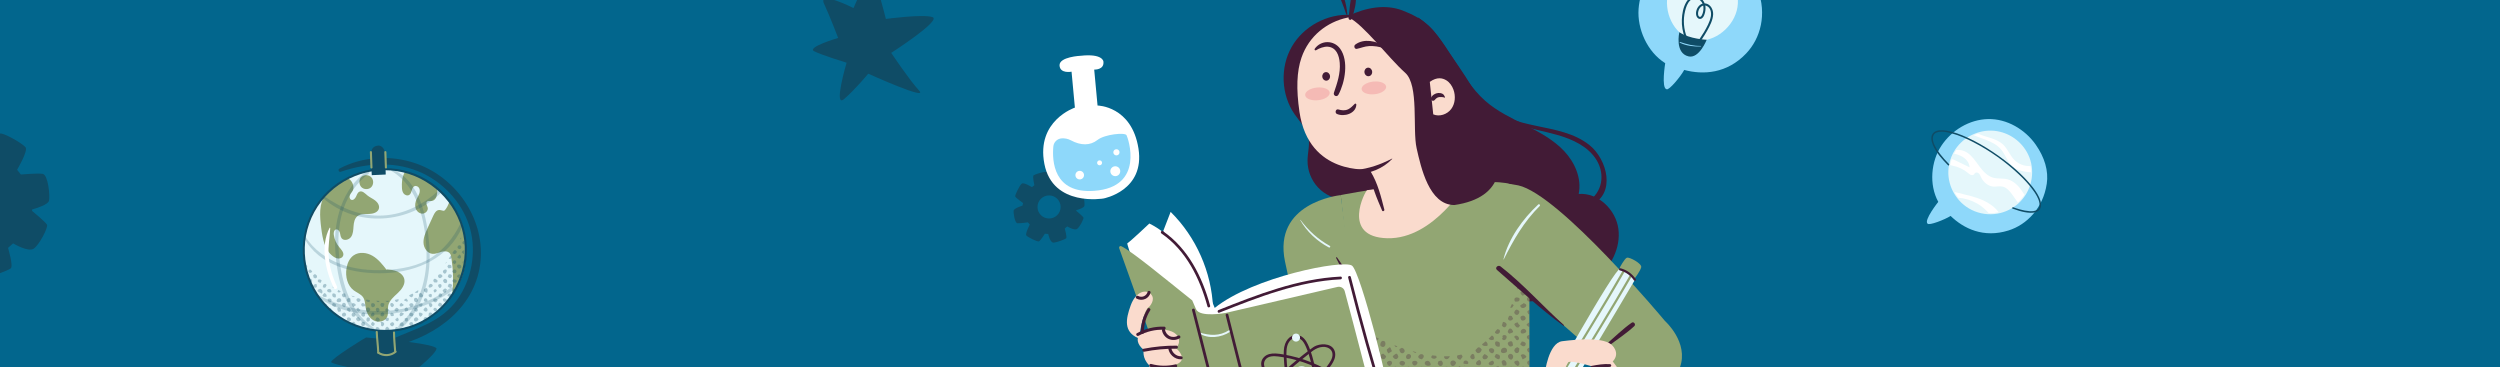 <?xml version="1.0" encoding="UTF-8"?>
<svg preserveAspectRatio="xMidYMid slice" xmlns="http://www.w3.org/2000/svg" width="1470px" height="216px" viewBox="0 0 1470 216" fill="none">
  <rect x="0" y="0" width="1470" height="216" fill="#333333" stroke="none"/>
  <g clip-path="url(#clip0_16440_3039)">
    <rect width="1470" height="216" transform="matrix(-1 0 0 1 1470 0)" fill="#02668D"></rect>
    <path d="M511.855 -17.857C511.373 -16.793 501.868 4.745 501.868 4.745C501.868 4.745 480.803 -5.935 484.519 2.137C488.236 10.21 492.827 22.309 492.827 22.309C492.827 22.309 474.121 27.791 478.731 30.133C483.34 32.475 497.794 36.875 497.794 36.875C497.794 36.875 489.861 63.771 496.311 58.254C502.761 52.736 510.533 43.333 510.533 43.333C510.533 43.333 546.176 59.46 540.477 53.304C534.777 47.165 524.04 31.091 524.04 31.091C524.04 31.091 553.894 11.913 548.302 10.05C542.71 8.187 520.895 11.132 520.895 11.132C520.895 11.132 512.927 -20.217 511.855 -17.875V-17.857Z" fill="#0F4C66"></path>
    <path d="M25.184 102.224C22.061 101.741 12.265 102.608 12.265 102.608L10.056 99.821C10.056 99.821 16.643 88.73 15.032 86.611C13.42 84.478 1.843 77.724 -0.096 78.563C-2.036 79.401 -7.824 87.549 -7.824 87.549L-11.888 87.009C-11.888 87.009 -13.471 75.79 -18.048 76.003C-22.625 76.216 -31.593 79.174 -33.39 80.34C-35.186 81.492 -32.491 92.469 -32.491 92.469L-35.457 94.83L-36.726 94.219C-36.726 94.219 -45.523 88.73 -48.033 90.621C-50.542 92.498 -56.517 104.713 -56.046 106.291C-55.576 107.855 -46.393 114.439 -46.393 114.439L-47.092 117.567C-47.092 117.567 -57.458 120.696 -57.928 123.682C-58.399 126.668 -56.517 138.869 -53.38 139.182C-50.243 139.494 -40.505 138.087 -40.505 138.087L-38.152 140.746C-38.152 140.746 -44.126 152.179 -42.387 154.212C-40.661 156.245 -28.727 162.36 -26.845 161.421C-24.963 160.483 -19.616 152.022 -19.616 152.022L-15.538 152.335C-15.538 152.335 -13.342 163.455 -8.78 162.986C-4.231 162.516 4.566 159.075 6.291 157.824C8.017 156.572 4.723 145.765 4.723 145.765L7.703 143.106C7.703 143.106 16.5 148.424 19.794 146.235C23.088 144.045 28.434 133.707 27.65 132.143C26.866 130.579 18.853 123.995 18.853 123.995L18.896 123.156C21.676 122.388 28.335 120.298 28.834 117.98C29.475 115.036 28.263 102.736 25.141 102.253L25.184 102.224ZM-14.483 133.351C-22.325 133.351 -28.67 127.009 -28.67 119.203C-28.67 111.396 -22.311 105.054 -14.483 105.054C-6.655 105.054 -0.296 111.396 -0.296 119.203C-0.296 127.009 -6.655 133.351 -14.483 133.351Z" fill="#0F4C66"></path>
    <path d="M1203.49 108.188C1204.67 100.403 1202.17 92.442 1197.02 85.07C1190.71 76.056 1180.03 69.779 1169.02 70.006C1158 70.233 1147.52 76.593 1141.47 85.783C1135.51 94.838 1134.09 108.436 1139.7 118.699C1139.7 118.699 1131.1 129.489 1133.39 131.492C1134.26 132.783 1143.66 129.086 1146.94 126.98L1146.87 126.887C1154.66 134.476 1166.39 140.103 1180.95 135.529C1191.83 132.122 1201.32 122.365 1203.47 108.188H1203.49Z" fill="#8ED8FA"></path>
    <path d="M1146.64 97.047C1145.61 102.602 1146.61 108.178 1149.21 112.907C1149.86 114.084 1150.6 115.209 1151.45 116.263C1154.22 119.763 1158.02 122.54 1162.59 124.079C1164.82 124.832 1167.1 125.235 1169.37 125.328C1171.37 125.411 1173.34 125.225 1175.25 124.832C1179.43 123.944 1183.32 121.941 1186.47 119.061C1187.94 117.729 1189.25 116.211 1190.35 114.507C1191.45 112.845 1192.35 111.017 1193.01 109.045C1193.88 106.495 1194.28 103.893 1194.28 101.343C1194.28 100.083 1194.19 98.844 1193.98 97.615C1192.63 89.118 1186.7 81.642 1177.94 78.7C1172.92 77.006 1167.74 77.068 1163.05 78.545C1162.18 78.813 1161.35 79.133 1160.52 79.505C1156.39 81.343 1152.78 84.317 1150.23 88.209H1150.22C1149.76 88.891 1149.35 89.603 1148.97 90.347C1148.44 91.379 1147.97 92.453 1147.58 93.578C1147.56 93.64 1147.55 93.681 1147.52 93.743C1147.14 94.848 1146.85 95.963 1146.65 97.058L1146.64 97.047Z" fill="#E5F7FB"></path>
    <path d="M1147.27 97.192C1145.66 106.113 1149.47 115.447 1156.99 120.589C1164.93 126.02 1175.63 126.02 1183.55 120.578C1191.56 115.075 1195.37 104.833 1192.88 95.457C1190.88 87.93 1185.11 81.746 1177.69 79.288C1168.91 76.366 1159.01 78.968 1152.84 85.865C1152.09 86.702 1151.41 87.579 1150.8 88.509C1150.64 88.746 1150.39 88.901 1150.09 88.829C1150.09 88.829 1150.09 88.829 1150.08 88.829C1150.32 88.725 1150.55 88.612 1150.79 88.509C1149.05 91.152 1147.87 94.105 1147.27 97.202C1147.11 98.008 1145.87 97.729 1146.03 96.924C1146.64 93.723 1147.87 90.636 1149.66 87.91C1149.81 87.672 1150.06 87.517 1150.36 87.59C1150.36 87.59 1150.36 87.59 1150.37 87.59C1150.14 87.693 1149.91 87.806 1149.67 87.91C1155.01 79.867 1164.78 75.53 1174.36 77.141C1182.84 78.566 1190.09 84.461 1193.24 92.442C1196.92 101.787 1194.34 112.824 1186.87 119.567C1183.39 122.705 1179.1 124.812 1174.48 125.627C1169.32 126.536 1163.9 125.71 1159.21 123.366C1150.69 119.112 1145.25 109.964 1145.63 100.455C1145.68 99.267 1145.81 98.08 1146.03 96.913C1146.17 96.108 1147.41 96.387 1147.27 97.192Z" fill="#E5F7FB"></path>
    <path d="M1160.52 79.505C1162.81 80.486 1165.2 81.25 1167.54 82.148C1170.94 83.449 1174.34 85.132 1176.67 87.92C1179.28 91.038 1180.39 95.334 1183.5 97.966C1185.55 99.732 1188.27 100.527 1190.95 100.961C1192.06 101.126 1193.17 101.25 1194.28 101.353C1194.28 100.093 1194.19 98.854 1193.98 97.626C1190.5 97.863 1186.91 96.541 1184.45 94.053C1181.8 91.358 1180.52 87.528 1177.77 84.946C1173.85 81.271 1167.92 80.878 1163.05 78.555C1162.18 78.824 1161.35 79.144 1160.52 79.515V79.505Z" fill="white"></path>
    <path d="M1146.64 97.047C1147.09 97.213 1147.6 97.326 1148.05 97.409C1151.39 98.018 1154.56 99.505 1157.15 101.683C1157.68 102.117 1158.19 102.592 1158.82 102.83C1159.45 103.067 1160.26 103.046 1160.72 102.54C1160.94 102.313 1161.07 102.014 1161.28 101.787C1161.87 101.198 1162.92 101.384 1163.53 101.952C1164.14 102.52 1164.44 103.325 1164.79 104.089C1166.15 106.991 1168.86 109.469 1172.06 109.716C1173.78 109.84 1175.52 109.355 1177.21 109.654C1180.03 110.15 1181.98 112.68 1183.62 115.013C1184.57 116.355 1185.53 117.708 1186.48 119.061C1187.95 117.729 1189.26 116.211 1190.36 114.507C1189.24 112.711 1188.07 110.945 1186.64 109.396C1184.94 107.558 1182.8 106.03 1180.37 105.421C1177.66 104.74 1174.75 105.246 1172.05 104.502C1168.59 103.552 1166 100.682 1163.87 97.801C1161.72 94.921 1159.74 91.782 1156.74 89.779C1154.87 88.529 1152.42 87.879 1150.24 88.199H1150.23C1149.77 88.88 1149.36 89.593 1148.98 90.336C1150.75 90.749 1152.47 91.307 1154.03 92.246C1156.22 93.558 1158.01 95.808 1158.1 98.369C1155.35 97.037 1152.61 95.716 1149.87 94.373C1149.14 94.022 1148.38 93.65 1147.6 93.568C1147.58 93.63 1147.57 93.671 1147.54 93.733C1147.16 94.838 1146.87 95.953 1146.67 97.047H1146.64Z" fill="white"></path>
    <path d="M1149.21 112.907C1149.86 114.084 1150.6 115.209 1151.45 116.263C1155.36 116.562 1159.21 117.739 1162.62 119.701C1165.17 121.177 1167.45 123.087 1169.37 125.328C1171.37 125.411 1173.34 125.225 1175.25 124.832C1173.02 121.797 1169.76 119.474 1166.31 117.894C1161.43 115.643 1156.1 114.641 1150.89 113.279C1150.34 113.134 1149.78 112.979 1149.22 112.917L1149.21 112.907Z" fill="white"></path>
    <path d="M1183.8 121.879C1187.31 123.191 1200.52 127.507 1199.19 119.412C1198.73 116.634 1197.05 114.063 1195.43 111.823C1192.95 108.364 1189.99 105.256 1186.89 102.344C1179.01 94.941 1169.98 88.57 1160.37 83.615C1156.37 81.549 1152.2 79.681 1147.85 78.483C1145.17 77.74 1141.96 76.965 1139.2 77.781C1138.31 78.039 1137.5 78.524 1137.02 79.34C1136.4 80.414 1136.42 81.704 1136.69 82.881C1137.07 84.575 1137.89 86.165 1138.79 87.641C1140.06 89.706 1141.57 91.627 1143.17 93.444C1144.1 94.507 1145.07 95.54 1146.06 96.541C1146.46 96.944 1145.85 97.605 1145.45 97.192C1142.02 93.713 1138.51 89.841 1136.55 85.308C1135.55 82.995 1134.88 79.722 1137.1 77.863C1139.09 76.201 1142.19 76.459 1144.56 76.831C1148.8 77.502 1152.9 79.102 1156.79 80.878C1161.99 83.243 1166.96 86.124 1171.72 89.283C1176.49 92.453 1181.07 95.932 1185.36 99.732C1188.85 102.83 1192.18 106.154 1195.06 109.84C1197.03 112.349 1198.99 115.168 1199.85 118.286C1200.42 120.372 1200.33 122.767 1198.37 124.099C1197.08 124.977 1195.4 125.152 1193.88 125.121C1191.63 125.07 1189.4 124.585 1187.24 123.955C1185.94 123.573 1184.66 123.129 1183.39 122.664C1182.86 122.468 1183.28 121.673 1183.81 121.879H1183.8Z" fill="#0F4C66"></path>
    <path d="M1033.57 -6.112C1030.59 -14.041 1024.06 -20.226 1015.33 -24.46C1004.67 -29.633 991.316 -29.942 981.079 -23.974C970.842 -17.996 964.331 -6.525 963.482 5.277C962.644 16.913 968.461 30.439 979.143 37.15C979.143 37.15 976.732 51.802 979.94 52.483C981.431 53.247 988.325 44.853 990.302 41.146L990.198 41.095C1001.5 44.151 1015.5 43.304 1026.79 31.389C1035.23 22.489 1039.01 8.343 1033.58 -6.112H1033.57Z" fill="#8ED8FA"></path>
    <path d="M1021.18 6.351C1018.19 17.44 1006.17 26.216 995.053 23.232C983.936 20.248 977.942 6.64 980.934 -4.439C983.925 -15.528 995.353 -22.095 1006.46 -19.122C1017.58 -16.138 1024.16 -4.739 1021.18 6.34V6.351Z" fill="#E5F7FB"></path>
    <path d="M987.444 18.947C987.444 18.947 984.618 31.234 992.858 33.155C999.152 34.621 1003.53 23.377 1003.53 23.377C1003.53 23.377 993.624 23.026 987.444 18.947Z" fill="#0F4C66"></path>
    <path d="M991.948 22.117C989.992 17.161 989.567 11.668 990.83 6.485C991.368 4.255 992.155 1.818 993.884 0.207C995.685 -1.476 998.241 -1.249 999.96 0.445C1001.83 2.293 1001.94 5.132 1001.25 7.528C1001.05 8.261 1000.22 10.697 999.049 9.706C998.221 9.004 998.417 7.404 998.666 6.495C999.194 4.523 1001.01 2.592 1003.22 3.367C1005.84 4.285 1006.43 7.404 1005.95 9.809C1005.32 12.979 1003.62 16.015 1002 18.782C1000.31 21.632 998.397 24.337 996.44 27.021C995.985 27.651 997.03 28.26 997.486 27.631C999.722 24.554 1001.92 21.446 1003.77 18.121C1005.38 15.22 1007.18 11.854 1007.33 8.467C1007.44 5.721 1005.91 2.572 1002.96 2.045C1000.48 1.601 998.469 3.459 997.662 5.648C997.237 6.815 997.082 8.219 997.496 9.396C997.9 10.522 998.914 11.431 1000.18 11.028C1001.37 10.646 1001.95 9.314 1002.3 8.23C1002.76 6.805 1002.97 5.266 1002.79 3.769C1002.44 1.023 1000.54 -1.569 997.703 -2.106C995.001 -2.622 992.766 -0.877 991.472 1.343C989.722 4.337 989.06 8.064 988.925 11.482C988.78 15.21 989.422 18.957 990.789 22.427C991.068 23.139 992.248 22.829 991.958 22.107L991.948 22.117Z" fill="#0F4C66"></path>
    <path d="M987.735 25.122C991.627 27.001 995.799 27.455 1000.07 27.331C1000.29 27.331 1000.28 27.001 1000.07 27.001C995.84 27.083 991.896 26.041 987.921 24.698C987.673 24.616 987.507 25.008 987.745 25.122H987.735Z" fill="#8ED8FA"></path>
    <path d="M635.856 113.558C634.365 113.321 629.666 113.744 629.666 113.744L628.61 112.412C628.61 112.412 631.767 107.095 630.991 106.073C630.215 105.05 624.666 101.819 623.745 102.211C622.824 102.603 620.039 106.517 620.039 106.517L618.093 106.258C618.093 106.258 617.338 100.879 615.143 100.982C612.949 101.086 608.653 102.5 607.794 103.058C606.935 103.615 608.229 108.871 608.229 108.871L606.811 110.006L606.2 109.717C606.2 109.717 601.987 107.084 600.776 107.993C599.575 108.891 596.708 114.746 596.936 115.499C597.163 116.253 601.563 119.402 601.563 119.402L601.231 120.899C601.231 120.899 596.263 122.397 596.035 123.832C595.807 125.257 596.708 131.111 598.219 131.266C599.72 131.421 604.388 130.739 604.388 130.739L605.517 132.02C605.517 132.02 602.66 137.502 603.488 138.473C604.316 139.454 610.04 142.376 610.941 141.921C611.841 141.467 614.398 137.42 614.398 137.42L616.354 137.575C616.354 137.575 617.41 142.902 619.594 142.675C621.778 142.448 625.991 140.796 626.819 140.197C627.648 139.598 626.064 134.415 626.064 134.415L627.492 133.135C627.492 133.135 631.705 135.685 633.289 134.632C634.873 133.579 637.429 128.623 637.057 127.879C636.684 127.126 632.844 123.976 632.844 123.976L632.865 123.574C634.2 123.202 637.388 122.2 637.626 121.085C637.926 119.671 637.357 113.775 635.856 113.548V113.558ZM616.851 128.478C613.094 128.478 610.051 125.443 610.051 121.694C610.051 117.946 613.094 114.911 616.851 114.911C620.609 114.911 623.652 117.946 623.652 121.694C623.652 125.443 620.609 128.478 616.851 128.478Z" fill="#0F4C66"></path>
    <path d="M630.069 42.15L632.036 63.275C632.036 63.275 609.139 70.895 614.097 96.388C619.056 121.88 648.898 116.707 648.898 116.707C648.898 116.707 673.358 112.195 669.414 87.312C665.45 62.273 645.358 62.046 645.358 62.046L643.391 40.921C643.391 40.921 649.447 41.22 648.805 36.12C648.805 36.12 648.422 31.381 635.504 32.785C635.504 32.785 622.71 33.363 623.01 38.505C623.3 43.502 630.069 42.15 630.069 42.15Z" fill="white"></path>
    <path d="M624.356 81.354C621.716 81.478 619.584 83.543 619.356 86.176C618.6 94.57 619.397 113.961 643.36 112.216C673.431 110.037 663.297 81.148 662.396 79.475C661.496 77.802 649.623 78.897 645.306 82.304C640.99 85.701 635.514 85.649 629.666 82.5C627.844 81.519 625.97 81.272 624.366 81.354H624.356Z" fill="#8ED8FA"></path>
    <path d="M658.69 100.404C658.835 102.004 657.665 103.419 656.06 103.564C654.456 103.708 653.038 102.541 652.893 100.941C652.748 99.341 653.918 97.926 655.522 97.781C657.127 97.637 658.545 98.804 658.69 100.404Z" fill="white"></path>
    <path d="M648.008 95.603C648.08 96.398 647.49 97.11 646.693 97.183C645.896 97.255 645.182 96.666 645.11 95.871C645.037 95.076 645.627 94.364 646.424 94.292C647.221 94.219 647.935 94.808 648.008 95.603Z" fill="white"></path>
    <path d="M658.276 89.387C658.369 90.389 657.634 91.277 656.63 91.37C655.626 91.463 654.736 90.729 654.643 89.728C654.55 88.726 655.285 87.838 656.289 87.746C657.293 87.653 658.183 88.386 658.276 89.387Z" fill="white"></path>
    <path d="M637.397 102.748C637.521 104.142 636.507 105.37 635.109 105.494C633.712 105.618 632.48 104.606 632.356 103.212C632.232 101.819 633.246 100.59 634.644 100.466C636.041 100.332 637.273 101.354 637.397 102.748Z" fill="white"></path>
    <path d="M215.255 198.436C214.508 198.672 194.735 210.953 194.697 212.839C194.659 214.735 235.245 221.942 237.117 221.97C239.718 222.008 256.833 208.123 256.682 204.822C254.639 202.266 232.862 200.021 215.255 198.427V198.436Z" fill="#0F4C66"></path>
    <path d="M200.324 101.01C216.068 95.596 233.562 94.634 248.862 102.038C261.93 108.367 272.635 120.46 276.445 134.551C280.19 148.389 277.287 164.348 268.966 176.053C259.349 189.579 244.351 193.088 230.101 199.578C227.765 200.643 229.467 204.143 231.794 203.586C256.975 197.587 280.37 180.185 282.62 152.841C284.672 127.883 267.698 103.972 244.238 95.992C229.647 91.031 213.165 91.927 199.548 99.171C198.546 99.699 199.236 101.397 200.333 101.02L200.324 101.01Z" fill="#0F4C66"></path>
    <path d="M269.61 166.873C280.574 142.976 270.04 114.737 246.082 103.801C222.125 92.865 193.815 103.373 182.852 127.27C171.888 151.168 182.422 179.406 206.379 190.342C230.337 201.278 258.647 190.771 269.61 166.873Z" fill="#E5F7FB"></path>
    <path d="M221.533 194.428L222.119 207.359C222.119 207.359 230.791 208.425 232.36 206.529L231.812 194.447L221.533 194.418V194.428Z" fill="#0F4C66"></path>
    <path d="M218.602 102.991C218.602 102.991 217.959 92.974 218.242 89.682C218.526 86.437 220.786 85.805 222.261 85.598C223.736 85.4 225.741 86.701 226.204 89.229C226.545 91.088 226.809 102.623 226.809 102.623L218.602 102.991Z" fill="#0F4C66"></path>
    <path d="M204.362 104.821C206.821 105.557 208.608 109.603 207.502 111.914C207.038 112.886 206.225 113.659 205.8 114.649C205.374 115.64 205.516 117.036 206.509 117.46C207.653 117.951 208.826 116.772 209.336 115.64C209.847 114.508 210.272 113.131 211.435 112.678C213.09 112.037 214.613 113.725 215.974 114.866C217.393 116.055 219.152 116.753 220.608 117.885C222.074 119.007 223.265 120.828 222.802 122.62C222.215 124.912 219.388 125.751 217.024 125.808C214.651 125.864 212.031 125.619 210.178 127.1C208.476 128.468 208.041 130.854 207.88 133.024C207.719 135.202 207.672 137.523 206.414 139.315C205.157 141.098 202.15 141.814 200.845 140.06C200.183 139.164 200.173 137.966 199.88 136.9C199.587 135.825 198.679 134.703 197.582 134.929C196.372 135.184 196.107 136.787 196.268 138.004C196.618 140.701 197.753 143.286 199.511 145.37C200.797 146.889 202.528 148.738 201.696 150.539C201.242 151.53 200.079 152.058 198.991 152.02C197.904 151.982 196.883 151.473 195.994 150.841C190.878 147.229 189.668 140.296 188.883 134.089C188.013 127.223 187.351 119.564 191.559 114.065C195.559 110.113 199.823 107.038 204.343 104.821H204.362Z" fill="#92A673"></path>
    <path d="M218.423 104.359C216.995 102.737 214.423 102.567 212.692 103.868C210.915 105.095 210.934 108.198 212.324 109.849C213.723 111.499 216.532 111.65 218.13 110.198C219.728 108.745 219.851 105.981 218.423 104.359Z" fill="#92A673"></path>
    <path d="M257.258 110.933C257.229 112.169 257.002 114.725 256.549 115.876C256.085 117.026 255.092 118.045 253.863 118.186C252.87 118.3 251.66 117.903 251.007 118.658C250.194 119.582 251.234 120.922 251.49 122.12C251.868 123.902 250.099 125.676 248.274 125.628C246.449 125.581 244.87 124.082 244.36 122.327C243.849 120.573 244.237 118.667 245.003 117.017C245.475 115.998 246.09 115.045 246.478 113.998C246.865 112.942 247.007 111.735 246.516 110.725C246.024 109.716 244.766 109.037 243.726 109.471C241.825 110.273 242.383 113.517 240.634 114.612C239.556 115.281 238.043 114.734 237.286 113.716C236.53 112.697 236.36 111.367 236.331 110.094C236.284 108.028 236.076 104.604 238.138 100.982C238.138 100.982 244.87 102.642 250.941 106.358C256.681 109.867 257.267 110.924 257.267 110.924L257.258 110.933Z" fill="#92A673"></path>
    <path d="M265.759 173.422C266.837 166.527 266.459 158.462 265.419 151.558C265.286 150.662 265.116 149.728 264.549 149.011C263.433 147.587 261.268 147.587 259.528 148.077C257.788 148.568 256.076 149.426 254.27 149.256C251.254 148.983 249.173 145.833 249.022 142.814C248.871 139.796 250.157 136.919 251.414 134.174C252.53 131.741 253.637 129.317 254.752 126.883C255.443 125.374 256.407 123.657 258.062 123.487C259.036 123.384 259.982 123.884 260.956 123.95C261.939 124.016 264.483 119.092 264.189 118.158C264.189 118.158 270.884 125.449 272.653 136.136C274.421 146.823 274.383 148.851 273.513 155.208C271.962 166.546 265.75 173.422 265.75 173.422H265.759Z" fill="#92A673"></path>
    <path d="M227.405 158.774C225.003 155.651 222.516 152.454 219.122 150.454C215.727 148.455 211.16 147.898 207.926 150.152C205.401 151.907 204.143 155.01 203.708 158.047C203.037 162.669 204.238 167.885 207.973 170.705C209.817 172.101 212.209 172.894 213.505 174.799C214.649 176.487 214.658 178.657 214.98 180.666C215.472 183.741 216.937 186.863 219.661 188.382C222.384 189.9 226.45 189.098 227.67 186.231C228.511 184.25 227.85 181.958 228.247 179.845C228.833 176.723 231.537 174.525 233.854 172.347C236.18 170.177 238.431 167.215 237.731 164.122C237.258 162.056 235.518 160.471 233.57 159.632C231.623 158.792 229.476 158.575 227.358 158.377" fill="#92A673"></path>
    <g opacity="0.2">
      <path d="M178.548 139.418C187.484 156.623 208.675 161.358 226.528 160.613C245.478 159.811 263.936 151.633 271.822 133.325C272.276 132.269 270.773 131.325 270.234 132.401C266.518 139.918 260.882 146.757 253.799 151.379C245.884 156.538 235.804 158.311 226.528 158.764C208.306 159.651 189.819 154.906 179.37 138.947C179.039 138.437 178.264 138.881 178.548 139.428V139.418Z" fill="#0F4C66"></path>
    </g>
    <g opacity="0.2">
      <path d="M186.678 174.592C210.025 191.06 243.84 186.589 266.128 170.79C267.158 170.064 266.156 168.347 265.135 169.093C253.986 177.157 240.785 182.053 226.998 182.817C212.578 183.628 200.039 179.883 187.245 173.629C186.592 173.309 186.091 174.177 186.678 174.592Z" fill="#0F4C66"></path>
    </g>
    <g opacity="0.2">
      <path d="M189.94 116.498C210.28 134.212 240.492 131.693 259.367 113.291C260.265 112.414 258.903 111.065 257.986 111.914C248.899 120.318 237.722 126.043 225.192 126.723C212.436 127.411 201.023 122.563 190.725 115.479C190.12 115.064 189.382 116.017 189.94 116.498Z" fill="#0F4C66"></path>
    </g>
    <g opacity="0.2">
      <path d="M219.869 192.853C204.796 183.156 200.153 163.499 199.122 146.748C198.092 129.854 202.612 112.669 216.767 102.18C217.694 101.491 216.815 99.926 215.85 100.614C201.137 110.933 196.087 129.581 197.127 146.757C198.167 163.952 202.555 185.241 219.321 193.815C219.954 194.135 220.474 193.249 219.879 192.862L219.869 192.853Z" fill="#0F4C66"></path>
    </g>
    <g opacity="0.2">
      <path d="M230.17 100.539C245.782 109.462 250.084 130.458 250.756 147.078C251.399 163.207 246.879 180.317 234.519 191.428C233.441 192.4 235.04 193.984 236.108 193.013C249.63 180.817 253.725 161.83 252.429 144.295C251.313 129.175 247.02 105.641 230.538 99.652C230.018 99.463 229.697 100.265 230.17 100.529V100.539Z" fill="#0F4C66"></path>
    </g>
    <path d="M273.268 144.927C274.082 164.49 262.422 183.024 244.2 190.504C225.988 197.984 204.523 193.135 191.303 178.591C178.036 164.009 175.379 141.975 184.816 124.666C194.244 107.387 214.045 97.577 233.553 100.652C252.739 103.68 268.493 118.668 272.37 137.664C272.862 140.06 273.145 142.484 273.268 144.918C273.306 145.7 274.536 145.71 274.498 144.918C274.006 134.919 270.479 125.27 264.295 117.375C258.318 109.754 250.044 104.019 240.796 101.095C221.43 94.974 199.814 101.972 187.606 118.111C175.426 134.212 174.764 156.981 185.989 173.762C197.223 190.551 218.291 198.71 237.94 193.833C257.325 189.032 272.049 172.167 274.252 152.388C274.526 149.907 274.602 147.408 274.498 144.918C274.469 144.135 273.24 144.125 273.268 144.918V144.927Z" fill="#0F4C66"></path>
    <path d="M193.78 134.014C188.238 144.606 191.331 159.368 196.418 169.489C196.995 170.639 198.697 169.63 198.148 168.479C195.397 162.716 193.666 156.623 193.222 150.237C192.834 144.767 193.921 139.551 194.186 134.118C194.196 133.901 193.874 133.816 193.77 134.004L193.78 134.014Z" fill="white"></path>
    <path d="M222.102 207.888C225.478 210.18 229.96 209.868 233.043 207.237C233.648 206.727 232.769 205.86 232.173 206.369C229.487 208.652 225.62 208.793 222.726 206.822C222.074 206.378 221.459 207.435 222.102 207.878V207.888Z" fill="#92A673"></path>
    <path d="M223.027 207.359C222.895 203.285 222.28 199.248 222.147 195.173C222.119 194.39 220.899 194.38 220.918 195.173C221.051 199.248 221.665 203.285 221.798 207.359C221.826 208.142 223.046 208.152 223.027 207.359Z" fill="#92A673"></path>
    <path d="M232.965 206.539C232.738 202.851 232.303 199.182 232.294 195.484C232.294 194.692 231.064 194.692 231.064 195.484C231.064 199.182 231.509 202.851 231.736 206.539C231.783 207.322 233.012 207.331 232.965 206.539Z" fill="#92A673"></path>
    <g opacity="0.3">
      <path d="M200.533 177.252C199.786 177.799 198.415 177.978 197.989 177.157C197.621 174.828 201.346 174.601 200.533 177.252ZM196.855 183.618C196.278 183.6 195.881 183.788 195.635 184.071C196.306 184.609 197.006 185.128 197.734 185.637C197.8 185.505 197.867 185.363 197.933 185.241C197.699 184.549 197.34 184.008 196.855 183.618ZM245.468 172.224C245.979 171.687 246.064 171.092 245.903 170.621C245.232 171.064 244.542 171.488 243.842 171.894C244.182 172.168 244.74 172.29 245.468 172.224ZM189.11 172.649C190.16 171.743 189.441 170.008 188.146 169.772C187.54 170.083 186.793 170.215 186.642 171.092C187.323 171.951 188.373 171.97 189.101 172.639L189.11 172.649ZM207.937 189.155C207.181 189.4 206.774 189.881 206.689 190.381C207.446 190.674 208.211 190.957 209.006 191.221C209.148 190.278 208.949 189.551 207.947 189.155H207.937ZM215.313 181.307C214.802 183.543 216.656 184.279 217.734 182.156C217.564 180.826 216.221 180.27 215.313 181.307ZM189.451 176.186C188.949 175.393 188.25 174.799 187.559 175.422C187.985 176.035 188.429 176.639 188.902 177.242C189.148 176.978 189.347 176.62 189.451 176.186ZM246.026 188.08C245.989 187.193 245.317 186.363 244.409 186.627C242.339 187.344 243.719 190.674 246.026 188.08ZM254.423 185.524C254.83 184.448 253.251 183.251 252.419 183.93C251.889 184.175 252.201 184.807 252.022 185.269C251.728 186.599 253.913 186.231 254.423 185.524ZM260.513 165.056C260.683 165.546 260.844 165.98 261.194 166.301C261.563 166.376 261.903 166.442 262.281 166.518C264.248 165.197 261.43 162.33 260.513 165.056ZM243.606 175.45C242.717 177.318 245.138 178.78 245.809 176.714C245.743 175.497 244.731 174.611 243.606 175.45ZM269.553 157.849C270.215 158.01 270.735 157.831 271.189 157.387C271.596 155.869 270.319 155.35 269.024 155.633C268.92 156.038 268.825 156.406 268.712 156.84C269.024 157.217 269.298 157.548 269.544 157.849H269.553ZM267.236 149.417C268.002 149.228 268.428 148.757 268.645 148.021C268.447 147.738 268.229 147.436 268.031 147.163H267C266.669 147.719 266.319 148.285 265.96 148.87C266.423 149.068 266.849 149.257 267.236 149.426V149.417ZM212.06 187.74C211.635 187.288 211.2 186.816 210.765 186.354C207.493 187.146 211.105 190.787 212.06 187.74ZM247.35 172.271C245.847 172.573 246.206 173.799 246.868 174.78H248.286C248.447 174.384 248.873 174.186 248.854 173.724C248.23 173.271 248.163 172.375 247.35 172.262V172.271ZM212.486 184.505C211.824 186.052 214.679 187.222 214.698 184.967C214.727 183.401 213.204 183.222 212.486 184.505ZM212.902 189.316C211.625 190.91 212.921 192.541 214.557 191.221V189.617C214.055 189.315 213.573 189.004 212.902 189.306V189.316ZM250.821 188.91C252.854 186.995 249.676 184.948 248.996 187.759C249.535 188.184 249.799 189.07 250.821 188.91ZM221.951 189.155C223.994 188.938 223.483 187.052 221.894 186.618C221.223 186.467 221.176 187.514 220.722 187.844C220.75 188.636 221.488 188.74 221.951 189.155ZM218.311 178.497C218.093 179.412 218.121 180.506 219.218 180.694C221.649 180.166 220.277 177.346 218.311 178.497ZM248.57 168.725C248.39 168.866 248.211 168.998 248.022 169.14C248.211 169.055 248.39 168.913 248.57 168.725ZM227.596 192.079C226.827 192.463 226.478 193.085 226.547 193.947C226.594 193.984 226.651 194.013 226.698 194.051C226.783 194.051 226.859 194.051 226.935 194.051C227.511 194.06 228.069 194.051 228.637 194.051C228.797 193.9 228.939 193.702 229.043 193.447C228.596 192.717 228.113 192.255 227.596 192.06V192.079ZM258.196 163.462C259.17 163.829 259.596 163.094 260.192 162.471C259.605 160.038 256.135 161.66 258.196 163.462ZM199.228 186.627C199.625 186.882 200.032 187.127 200.448 187.372C200.363 187.174 200.24 186.948 200.06 186.637C199.72 186.618 199.446 186.608 199.228 186.627ZM204.826 188.938C205.8 189.193 206.604 188.391 206.358 187.41C204.93 185.524 202.689 187.288 204.826 188.938ZM202.5 180.666C203.909 180.128 203.616 177.94 202.046 178.053C200.42 178.525 201.101 180.411 202.5 180.666ZM257.544 179.487C257.998 180.1 259.142 180.826 259.88 180.091C259.946 179.798 260.012 179.496 260.088 179.129C259.104 177.45 257.969 177.638 257.544 179.487ZM251.095 172.158C251.426 171.281 251.691 170.413 251.076 169.536C250.376 169.206 249.932 169.696 249.402 170.074C248.844 171.47 249.932 171.913 251.095 172.149V172.158ZM202.613 183.788C201.119 183.864 200.533 185.222 201.592 186.033C203.247 186.646 204.391 184.637 202.613 183.788ZM185.838 172.752C186.075 173.149 186.311 173.535 186.557 173.931C186.595 173.847 186.633 173.771 186.661 173.667C186.538 173.233 186.207 172.922 185.829 172.752H185.838ZM183.597 165.122C183.408 164.556 183.2 164.065 182.576 163.792C182.283 163.895 182.046 164.009 181.848 164.131C182.094 164.829 182.359 165.556 182.652 166.301C182.746 166.32 182.831 166.338 182.935 166.348C183.38 166.093 183.37 165.527 183.597 165.122ZM265.78 167.499C265.222 166.989 264.645 166.631 263.842 166.97C263.615 167.225 263.804 167.706 263.359 167.942C262.953 168.602 264.305 169.168 264.967 169.357C265.194 168.734 266.026 168.376 265.79 167.499H265.78ZM206.727 185.165C207.011 187.033 209.535 186.25 208.968 184.675C208.07 183.194 207.029 183.581 206.727 185.165ZM243.152 179.629C243.218 178.101 241.147 177.685 240.618 179.242C240.844 179.713 240.986 180.27 241.459 180.685C242.178 180.562 242.811 180.327 243.152 179.638V179.629ZM224.372 178.185C223.199 178.421 223.691 180.619 224.76 180.477C225.828 180.619 225.696 179.798 225.989 179.053C226.216 178.138 224.996 178.138 224.372 178.185ZM246.584 189.749C246.187 190.278 246.216 190.749 246.461 191.089C247.208 190.815 247.937 190.513 248.646 190.202C248.39 189.023 247.36 188.966 246.594 189.74L246.584 189.749ZM265.061 150.275C264.674 150.879 264.267 151.492 263.842 152.105C264.106 152.209 264.418 152.275 264.825 152.247C265.979 151.907 265.591 151.002 265.052 150.266L265.061 150.275ZM254.754 165.207C254.981 165.518 255.199 165.82 255.407 166.103H256.986C257.109 165.791 257.213 165.508 257.374 165.103C256.438 163.877 255 163.113 254.764 165.216L254.754 165.207ZM223.086 182.958C223.776 180.676 220.419 180.091 221.062 182.675C221.327 182.986 221.573 183.288 221.866 183.628C222.433 183.317 222.802 183.109 223.076 182.949L223.086 182.958ZM236.4 189.438C235.19 189.674 234.235 191.174 235.71 191.721C237.639 192.24 238.074 190.306 236.4 189.438ZM254.773 176.969C255.88 178.317 256.646 177.808 257.374 176.478C256.655 175.082 254.367 175.073 254.773 176.969ZM184.146 161.811C184.202 162.188 184.269 162.556 184.297 162.933C184.335 163.452 184.978 163.264 185.11 163.66C185.12 163.697 185.243 163.707 185.318 163.726C185.678 163.518 186.037 163.32 186.415 163.113C186.415 162.764 186.406 162.424 186.377 162.094C186.056 161.82 185.744 161.547 185.451 161.283C185.035 161.122 184.779 161.302 184.146 161.811ZM247.294 186.288C247.949 185.885 248.384 185.319 248.598 184.59C247.937 184.118 247.303 183.543 246.32 183.939C246.253 184.92 246.263 185.816 247.294 186.288ZM192.212 179.166C191.783 178.707 191.282 178.365 190.708 178.138C190.377 178.402 190.207 178.534 190.084 178.714C190.548 179.251 191.02 179.779 191.521 180.308C191.919 180.091 192.193 179.685 192.212 179.166ZM241.648 189.372C239.417 189.947 241.317 192.579 242.925 191.23C242.953 190.004 242.736 189.259 241.648 189.372ZM261.298 160.953C261.638 160.839 261.932 160.736 262.187 160.651C264.447 156.699 258.263 158.849 261.298 160.953ZM263.823 161.33C263.681 161.792 263.549 162.066 263.293 162.584C265.128 165.518 267.407 160.679 263.823 161.33ZM198.226 181.609C198.415 182.166 198.604 182.694 198.793 183.26H200.155C201.271 182.109 199.294 179.553 198.226 181.609ZM251.123 181.326C250.111 180.11 249.468 181.232 248.958 182.251C250.13 184.165 252.126 182.968 251.123 181.326ZM268.371 159.236C267.766 157.812 266.395 158.462 265.856 159.576C266.414 161.141 268.636 161.104 268.371 159.236ZM193.8 175.544C191.815 175.563 192.704 177.629 194.084 177.827C195.389 177.431 195.294 175.629 193.8 175.544ZM231.852 190.664C231.748 190.146 231.492 189.731 230.953 189.429C230.112 189.608 229.365 189.825 229.336 190.825C230.197 192.296 231.143 192.126 231.852 190.664ZM206.103 175.648C205.8 175.459 205.479 175.261 205.186 175.073C204.807 175.318 204.495 175.525 204.164 175.742C204.06 176.054 203.956 176.374 203.843 176.714C204.06 177.016 204.259 177.299 204.495 177.629C206.027 178.034 206.065 176.837 206.112 175.658L206.103 175.648ZM241.762 183.798C240.665 184.222 240.599 184.345 240.722 185.561C241.261 185.958 241.922 185.958 242.594 186.127C242.811 185.731 243.01 185.363 243.218 184.986C243.019 184.288 242.301 184.137 241.762 183.798ZM217.469 188.429V186.986C214.708 185.118 214.887 191.098 217.469 188.429ZM192.618 170.262C191.436 171.404 193.923 172.545 194.812 171.639C195.143 170.206 193.772 169.376 192.618 170.262ZM197.157 172.847C196.571 172.545 195.474 172.168 195.38 173.167C195.247 174.516 196.212 175.186 197.469 174.752C197.394 174.073 197.715 173.29 197.157 172.847ZM262.764 170.093C262.348 169.885 261.998 169.725 261.686 169.564C260.98 169.929 260.494 170.366 260.229 170.875C260.466 171.592 261.109 171.866 261.657 172.243C262.546 171.724 262.404 170.8 262.764 170.093ZM202.112 172.517C201.592 172.639 200.826 172.979 201.044 173.639C201.327 174.771 202.311 175.28 203.332 174.309C203.115 173.469 203.257 172.243 202.103 172.517H202.112ZM269.251 144.635C268.664 145.767 269.364 146.455 270.518 146.531C272.229 145.512 270.754 143.267 269.251 144.635ZM191.966 174.497C192.344 173.422 191.72 172.856 190.935 172.281C190.235 172.649 189.886 173.224 189.602 173.903C190.15 174.771 191.096 174.592 191.975 174.497H191.966ZM220.864 193.456C220.92 193.56 220.968 193.635 221.015 193.72C221.753 193.796 222.509 193.852 223.266 193.909C223.313 192.362 220.977 191.447 220.854 193.456H220.864ZM267.709 166.32C268.05 165.952 268.371 165.622 268.674 165.301C268.267 164.301 267.463 164.207 266.593 164.197C265.175 165.273 266.47 166.15 267.709 166.329V166.32ZM225.034 183.59C224.703 183.76 224.325 183.949 223.994 184.118C223.88 184.59 223.776 184.996 223.663 185.448C225.1 187.269 227.218 184.514 225.034 183.59ZM235.889 183.59C235.019 184.024 234.499 185.429 235.511 186.014C236.532 185.694 237.119 185.392 237.459 184.345C237.053 183.835 236.4 184.005 235.889 183.581V183.59ZM219.285 183.656C218.358 184.052 217.176 185.91 218.727 186.109C220.4 186.175 220.807 184.184 219.285 183.656ZM263.87 155.642C263.388 155.935 263.18 156.331 263.057 156.812C263.293 157.151 263.53 157.491 263.728 157.774C265.6 157.698 265.846 157.623 265.222 155.869C264.749 155.793 264.333 155.718 263.861 155.642H263.87ZM230.575 180.628C231.965 179.94 231.927 179.072 230.821 178.242C228.996 177.619 229.157 180.223 230.575 180.628ZM252.088 178.572C252.088 179.506 252.438 180.157 253.071 180.723C255.303 180.176 253.951 177.138 252.088 178.572ZM224.684 191.947C226.613 191.23 226.121 189.127 224.117 189.259C223.937 189.231 223.701 189.514 223.814 189.636C224.268 190.146 224.079 190.721 224.022 191.325C224.23 191.523 224.448 191.73 224.684 191.938V191.947ZM243.568 182.751C244.419 183.26 245.232 183.694 245.695 182.487C245.61 182.119 245.572 181.732 245.506 181.364C244.315 180.364 243.142 181.609 243.568 182.751ZM253.326 166.886C252.192 167.036 251.435 168.546 252.551 169.168C254.206 169.036 255.464 167.527 253.326 166.886ZM232.882 192.268C232.277 192.739 232.353 193.353 232.391 193.937C233.09 193.89 233.781 193.834 234.462 193.768C234.518 193.683 234.566 193.617 234.622 193.522C234.395 192.617 233.667 192.419 232.882 192.268ZM239.209 180.732C238.405 180.845 237.951 181.279 237.8 182.109C237.989 182.468 238.112 182.911 238.48 183.279C238.953 183.081 239.398 182.892 239.833 182.713C239.937 182.392 240.022 182.1 240.116 181.817C239.804 181.449 239.511 181.1 239.199 180.732H239.209ZM234.452 182.156C234.272 181.43 233.819 181.043 233.053 180.968C232.599 181.336 232.135 181.675 231.842 182.354C232.845 183.317 233.8 183.741 234.452 182.156ZM260.485 181.921C260.768 181.619 261.052 181.317 261.326 181.006C261.137 181.053 260.948 181.147 260.74 181.317C260.608 181.543 260.532 181.741 260.485 181.921ZM242.093 174.799C242.925 174.318 243.161 173.696 242.868 172.847C242.698 172.771 242.537 172.734 242.386 172.696C241.809 172.998 241.223 173.29 240.636 173.573C240.58 174.073 240.986 174.62 242.102 174.809L242.093 174.799ZM210.651 175.327C210.046 175.422 209.687 175.733 209.564 176.271C210.367 179.402 213.914 175.893 210.651 175.327ZM212.382 179.393C212.609 179.704 212.798 179.949 213.015 180.242C213.611 180.044 214.33 180.402 214.869 179.723C214.717 178.195 212.325 177.374 212.382 179.393ZM179.843 155.557C179.843 155.557 179.796 155.567 179.768 155.576C179.834 156.086 179.947 156.812 180.117 157.717C180.883 157.302 180.912 156.029 179.843 155.557ZM197.469 179.959C197.81 178.534 196.978 178.317 195.767 178.129C195.54 178.563 195.342 178.959 195.153 179.327C195.588 180.015 197.167 181.072 197.469 179.959ZM263.057 173.828C263.681 174.016 264.04 174.724 264.797 174.799C267.151 173.196 263.605 171.206 263.057 173.828ZM233.109 177.638C233.488 177.478 233.809 177.308 234.159 177.11C234.462 176.582 234.462 176.167 234.31 175.865C233.601 176.054 232.873 176.214 232.145 176.346C232.315 176.921 232.523 177.403 233.109 177.629V177.638ZM262.849 176.459C262.423 175.469 261.099 174.941 260.381 175.969C260.494 177.704 262.272 178.129 262.849 176.459ZM186.302 167.348C185.526 166.433 184.117 167.499 184.089 168.432C184.269 169.508 186.217 169.404 186.349 168.423C186.009 168.074 186.5 167.753 186.311 167.348H186.302ZM196.458 169.187C196.079 168.97 195.711 168.763 195.351 168.546C195.361 168.612 195.351 168.678 195.38 168.753C195.729 169.102 196.108 169.215 196.458 169.187ZM205.384 183.449C206.594 183.1 206.301 181.411 205.337 181.034C202.954 181.194 203.918 182.619 205.384 183.449ZM215.2 176.488C215.398 177.497 216.259 177.487 217.195 177.667C217.384 177.204 217.469 176.799 217.478 176.459C216.807 176.365 216.136 176.261 215.474 176.139C215.379 176.242 215.294 176.356 215.2 176.488ZM272.882 149.408C272.929 148.662 272.976 147.936 273.005 147.238C272.314 147.134 271.974 147.436 271.492 148.304C271.87 148.757 272.333 149.341 272.891 149.408H272.882ZM266.054 170.649C266.234 171.3 266.537 171.809 267.113 172.149C267.161 172.064 267.236 171.998 267.312 171.941C267.577 171.404 267.823 170.857 268.069 170.309C267.558 169.545 266.622 169.602 266.064 170.64L266.054 170.649ZM257.941 174.479C259.435 174.752 259.634 174.648 260.135 173.337C258.773 171.696 257.582 172.639 257.941 174.479ZM268.664 162.433C269.269 163.188 269.941 163.754 270.527 163.396C270.66 162.915 270.792 162.424 270.915 161.943C270.262 160.849 269.269 161.32 268.664 162.433ZM258.518 169.385C259.539 169.187 260.04 167.942 259.265 167.102C257.241 166.744 257.203 168.31 258.518 169.385ZM208.646 174.488C207.947 174.271 207.247 174.045 206.566 173.799C207.115 174.545 208.107 174.988 208.646 174.488ZM188.6 166.301C188.732 165.801 188.883 165.433 189.157 165.046C188.779 164.411 188.133 164.182 187.219 164.358C186.169 165.631 187.38 166.216 188.6 166.301ZM191.682 168.385C192.373 167.687 191.938 167.084 191.077 166.886C190.689 167.093 190.358 167.272 189.999 167.461C189.98 167.923 189.923 168.366 189.791 168.781C190.396 169.423 191.607 169.366 191.682 168.376V168.385ZM226.651 176.931C227.01 177.459 227.927 177.761 228.476 177.431C228.618 177.214 228.703 177.016 228.75 176.818C228.344 176.855 227.927 176.884 227.511 176.903C227.218 176.912 226.935 176.912 226.651 176.921V176.931ZM249.26 176.921C249.743 177.733 251.085 177.582 251.416 176.789C251.284 174.828 248.939 174.875 249.26 176.921ZM271.832 143.069C272.154 143.286 272.532 143.541 272.91 143.805C272.957 143.767 273.024 143.729 273.08 143.701C273.08 142.928 273.071 142.201 273.042 141.532C272.418 141.711 271.785 142.239 271.832 143.069ZM254.783 181.939C255.397 182.986 255.851 183.335 257.014 182.741C257.468 181.194 255.199 180.11 254.783 181.939ZM220.353 190.221C219.928 189.872 219.549 189.551 219.162 189.231C218.594 189.514 218.424 190.042 218.131 190.457C218.575 192.258 220.192 191.947 220.353 190.221ZM268.797 151.143C269.988 153.124 272.324 151.445 270.329 149.69C269.752 149.936 269.704 149.926 269.657 150.162C269.563 150.653 269.043 150.775 268.797 151.152V151.143ZM239.18 192.202C238.367 192.381 238.074 192.787 238.14 193.277C238.821 193.164 239.492 193.032 240.145 192.9C239.833 192.673 239.53 192.456 239.18 192.202ZM206.746 178.648C207.029 179.28 207.294 179.864 207.587 180.534C208.249 180.119 208.902 179.987 209.28 179.336C208.722 178.346 207.672 177.818 206.746 178.648ZM198.434 171.375C199.02 172.422 199.985 171.988 200.353 171.234C199.767 170.951 199.19 170.658 198.623 170.366C198.68 170.498 198.736 170.64 198.803 170.781C198.699 170.951 198.595 171.111 198.434 171.375ZM231.682 185.477C231.549 185.043 231.436 184.647 231.294 184.175C230.67 183.977 230.14 183.6 229.582 184.241C229.195 185.844 230.433 186.41 231.672 185.477H231.682ZM210.755 180.902C209.091 181.251 209.365 182.741 210.717 183.279C211.285 183.043 211.748 182.798 211.975 182.279C211.521 181.836 210.916 181.638 210.765 180.902H210.755ZM237.923 187.278C238.102 188.636 238.32 189.768 239.852 188.655V187.231C239.218 186.788 238.613 186.91 237.923 187.278ZM182.794 160.34C183.351 160.123 183.559 159.811 183.559 159.519C183.219 159.189 182.907 158.868 182.614 158.566C182.037 158.415 181.394 158.642 181.271 159.651C181.602 160.255 182.075 160.755 182.794 160.34ZM226.849 186.929C225.611 188.806 229.365 190.004 228.542 186.91C227.89 186.816 227.36 186.778 226.849 186.929ZM237.1 178.902C236.618 178.827 236.428 178.421 236.135 178.129C235.161 178.346 234.556 179.449 235.36 180.166C236.334 180.364 237.809 179.676 237.109 178.912L237.1 178.902ZM266.225 154.425C266.489 154.69 266.754 154.973 267.123 155.35C270.12 153.992 266.527 151.417 266.225 154.425ZM194.33 181.081C193.933 181.109 193.347 181.383 192.94 181.722C193.375 182.138 193.819 182.543 194.273 182.949C194.945 182.59 195.19 181.741 194.32 181.081H194.33ZM223.124 177.223C223.086 177.129 223.058 177.025 223.02 176.921C222.424 176.903 221.828 176.874 221.242 176.827C221.554 177.553 222.452 178.091 223.124 177.214V177.223ZM247.889 180.242C248.494 179.27 249.09 178.619 247.615 178.28C245.733 178.638 245.97 180.525 247.889 180.242ZM216.391 192.277C216.088 192.39 215.805 192.494 215.379 192.655C215.502 192.758 215.549 192.843 215.568 192.928C216.183 193.051 216.817 193.154 217.45 193.258C217.45 193.164 217.441 193.079 217.422 192.975C217.1 192.758 216.75 192.522 216.391 192.277ZM271.255 140.07C271.208 139.909 271.132 139.777 271.057 139.645C270.896 139.975 270.726 140.324 270.537 140.692H270.905C271.019 140.475 271.113 140.305 271.246 140.06L271.255 140.07ZM227.313 181.26C226.377 181.723 226.244 183.015 227.37 183.232C227.965 183.005 228.457 182.817 229.1 182.571C228.523 181.949 228.145 181.355 227.313 181.26ZM262.593 153.888C262.338 154.246 262.083 154.595 261.818 154.954C262.376 154.784 262.631 154.444 262.593 153.888ZM233.819 188.929C234.055 188.674 234.282 188.438 234.509 188.193C234.244 187.476 234.178 186.618 233.242 186.854C233.28 186.948 233.327 187.042 233.365 187.146C231.795 187.495 232.514 188.872 233.819 188.929ZM272.258 153.341C272.258 153.794 271.832 154.171 272.068 154.793C272.154 154.822 272.229 154.831 272.314 154.85C272.39 154.284 272.466 153.727 272.532 153.18C272.447 153.228 272.362 153.275 272.258 153.341ZM272.834 137.853C272.768 137.089 272.711 136.551 272.683 136.297C272.655 136.297 272.626 136.297 272.598 136.297C272.503 136.523 272.305 136.985 272.012 137.636C272.267 137.825 272.551 137.881 272.844 137.853H272.834ZM253.733 174.733C253.818 174.262 253.903 173.771 254.007 173.233C253.695 173.064 253.393 172.913 253.109 172.752C252.712 172.96 252.362 173.139 251.984 173.337C251.955 174.554 252.759 174.931 253.743 174.733H253.733ZM256.825 170.772C256.371 169.574 255.284 169.96 254.896 170.941C255.057 171.281 255.199 171.583 255.378 171.951C256.116 171.988 256.601 171.592 256.835 170.762L256.825 170.772ZM239.889 176.969C239.71 176.431 239.341 175.997 238.982 175.554C238.358 175.686 237.866 175.912 237.582 176.554C237.951 177.054 238.584 176.912 239.048 177.308C239.341 177.506 239.473 177.431 239.899 176.969H239.889ZM257.913 184.392C257.998 184.316 258.073 184.241 258.159 184.175C258.121 184.175 258.092 184.165 258.055 184.156C257.988 184.232 257.941 184.316 257.913 184.392Z" fill="#0F4C66"></path>
    </g>
    <path d="M219.026 98.501C218.922 95.474 218.808 92.446 218.704 89.418C218.676 88.635 217.447 88.626 217.475 89.418C217.579 92.446 217.693 95.474 217.797 98.501C217.825 99.284 219.054 99.294 219.026 98.501Z" fill="#92A673"></path>
    <path d="M227.528 98.501C227.424 95.474 227.31 92.446 227.206 89.418C227.178 88.635 225.949 88.626 225.977 89.418C226.081 92.446 226.195 95.474 226.299 98.501C226.327 99.284 227.556 99.294 227.528 98.501Z" fill="#92A673"></path>
    <path d="M794.435 8.762C780.524 7.874 766.4 15.475 759.507 27.576C752.614 39.677 753.291 55.666 761.186 67.129C764.169 71.48 768.192 75.405 769.32 80.543C770.322 85.106 768.856 89.831 768.831 94.494C768.793 100.244 771.037 105.982 774.959 110.183C778.882 114.395 784.459 117.033 790.212 117.408" fill="#421B36"></path>
    <path d="M833.886 10.312C851.369 22.125 857.46 45.327 873.289 59.279C880.207 65.379 888.653 69.404 896.9 73.542C905.146 77.692 913.443 82.155 919.759 88.868C926.076 95.582 930.149 105.032 928.269 114.045C939.661 113.158 950.076 123.234 951.605 134.522C953.134 145.811 947.105 157.224 938.207 164.362C929.309 171.513 917.93 174.913 906.613 176.488C874.454 180.976 840.579 171.25 815.726 150.411C790.874 129.572 775.447 97.944 774.356 65.579" fill="#421B36"></path>
    <path d="M788.356 114.708C786.476 114.983 748.477 119.509 755.571 153.724C761.474 182.164 769.269 214.229 769.269 214.229L801.427 214.516L788.356 114.708Z" fill="#92A673"></path>
    <path d="M788.355 114.708C788.355 114.708 807.041 110.995 814.385 110.995C821.729 110.995 875.393 104.195 888.001 108.233C900.609 112.27 899.281 177.163 899.281 177.163L899.318 226.83L793.167 213.579C793.167 213.579 769.393 189.227 793.468 161.262L788.355 114.708Z" fill="#92A673"></path>
    <path d="M785.636 151.711C787.266 154.899 788.845 158.112 790.524 161.287C791.151 162.462 793.043 161.349 792.304 160.249C790.311 157.262 788.231 154.349 786.2 151.386C785.962 151.036 785.436 151.336 785.636 151.724V151.711Z" fill="#421B36"></path>
    <path d="M892.714 108.995C917.002 114.221 978.976 188.714 978.976 188.714C978.976 188.714 993.2 201.315 987.761 216.129C982.322 230.943 956.066 245.919 951.103 246.319C948.233 246.544 936.052 204.816 938.345 207.041C953.86 222.092 879.392 156.074 879.818 156.212C880.833 156.524 850.404 99.907 892.714 108.995Z" fill="#92A673"></path>
    <path d="M803.884 111.82C802.869 112.02 788.268 139.448 815.802 140.085C843.336 140.723 862.649 106.945 862.649 106.945C862.649 106.945 809.436 110.745 803.884 111.82Z" fill="#FADBCD"></path>
    <path d="M826.391 21.038C807.956 1.111 774.106 8.262 765.27 33.889C762.475 42.002 762.112 52.34 764.092 65.829C769.631 103.482 805.249 99.532 805.249 99.532L818.371 131.897L849.489 115.82L835.929 77.405C835.929 77.405 836.806 48.752 832.194 31.238C831.166 27.338 829.098 23.95 826.391 21.025V21.038Z" fill="#FADBCD"></path>
    <path d="M777.514 45.153C777.665 46.54 778.793 47.553 780.046 47.428C781.299 47.29 782.202 46.065 782.051 44.678C781.901 43.29 780.773 42.277 779.52 42.402C778.266 42.54 777.364 43.765 777.514 45.153Z" fill="#421B36"></path>
    <path d="M802.29 42.539C802.44 43.927 803.568 44.94 804.821 44.815C806.075 44.677 806.977 43.452 806.827 42.064C806.676 40.677 805.548 39.664 804.295 39.789C803.042 39.927 802.139 41.152 802.29 42.539Z" fill="#421B36"></path>
    <path d="M813.633 28.464C811.114 27.326 807.78 26.976 805.035 27.101C802.491 27.213 800.286 28.214 797.842 28.726C796.438 29.026 795.849 27.001 796.877 26.238C802.015 22.376 809.271 24.151 814.247 27.088C815.062 27.576 814.535 28.876 813.62 28.464H813.633Z" fill="#421B36"></path>
    <path d="M797.529 61.579C797.253 66.842 790.31 68.854 786.124 67.017C784.72 66.404 785.36 63.904 786.926 64.354C788.919 64.929 790.836 65.167 792.791 64.229C794.295 63.504 795.448 62.166 796.639 61.029C797.04 60.654 797.554 61.154 797.529 61.566V61.579Z" fill="#421B36"></path>
    <path d="M855.141 120.559C840.315 120.559 835.515 98.394 832.983 87.206C830.451 76.017 834.474 50.128 826.278 42.827C816.227 33.864 801.952 14.587 793.042 10.237L792.941 9.262C802.917 4.549 814.385 2.224 824.699 6.162C830.514 8.387 836.141 11.325 840.628 15.625C844.4 19.238 847.245 23.688 850.052 28.088C855.253 36.239 915.347 111.733 855.141 120.571" fill="#421B36"></path>
    <g opacity="0.2">
      <path d="M800.637 52.453C800.85 54.516 804.258 55.841 808.244 55.416C812.229 54.991 815.275 52.991 815.061 50.928C814.848 48.865 811.44 47.54 807.454 47.965C803.469 48.39 800.423 50.39 800.637 52.453Z" fill="#E23756"></path>
    </g>
    <g opacity="0.2">
      <path d="M767.438 55.966C767.651 58.029 771.06 59.354 775.046 58.929C779.031 58.504 782.076 56.503 781.863 54.441C781.65 52.378 778.241 51.053 774.256 51.478C770.271 51.903 767.225 53.903 767.438 55.966Z" fill="#E23756"></path>
    </g>
    <path d="M840.716 48.14C845.065 45.027 848.26 45.94 850.328 47.153C852.384 48.365 853.812 50.465 854.627 52.703C855.98 56.428 855.692 60.866 853.336 64.066C850.967 67.254 846.393 68.829 842.746 67.242L840.716 48.14Z" fill="#FADBCD"></path>
    <path d="M849.364 57.404C848.662 57.054 847.095 56.991 846.343 57.079C845.077 57.216 844.363 57.929 843.573 58.829C842.659 59.891 840.816 58.854 841.43 57.516C842.17 55.904 843.924 54.816 845.679 54.678C846.519 54.616 847.471 54.766 848.211 55.166C849.088 55.654 849.176 56.254 849.639 57.041C849.752 57.229 849.577 57.504 849.351 57.391L849.364 57.404Z" fill="#421B36"></path>
    <path d="M773.052 28.689C776.774 23.451 784.269 23.513 787.979 28.601C793.18 35.752 790.886 48.465 787.001 55.678C786.111 57.341 783.755 56.253 784.357 54.491C786.299 48.815 788.267 43.065 787.765 36.952C787.415 32.702 785.835 27.864 780.747 27.451C778.629 27.276 775.646 28.364 773.867 29.526C773.303 29.889 772.689 29.239 773.065 28.701L773.052 28.689Z" fill="#421B36"></path>
    <path d="M818.621 93.444C813.182 99.132 805.562 102.157 797.716 102.37C796.175 102.407 795.887 100.132 797.466 99.957C805.048 99.094 811.74 96.757 818.495 93.269C818.596 93.219 818.696 93.369 818.621 93.444Z" fill="#421B36"></path>
    <path d="M791.627 8.487C789.71 2.724 787.529 -2.677 784.847 -8.127C784.196 -9.465 786.088 -10.79 786.827 -9.427C789.823 -3.989 791.728 2.186 792.229 8.374C792.254 8.737 791.728 8.812 791.615 8.487H791.627Z" fill="#421B36"></path>
    <path d="M792.955 10.512C793.606 5.874 793.669 0.874 795.06 -3.602C795.411 -4.752 796.94 -4.602 797.116 -3.427C797.83 1.349 796.351 6.437 794.91 10.937C794.521 12.15 792.779 11.787 792.967 10.512H792.955Z" fill="#421B36"></path>
    <path d="M805.475 101.144C806.239 108.982 809.623 116.658 812.681 123.821C813.007 124.584 814.185 124.034 813.997 123.271C812.117 115.833 810.099 107.607 805.989 101.007C805.851 100.794 805.45 100.857 805.475 101.144Z" fill="#421B36"></path>
    <path d="M945.603 203.603C950.691 199.715 956.33 196.102 961.005 191.727C962.033 190.764 960.667 188.902 959.464 189.739C954.2 193.402 949.475 198.14 944.6 202.303C943.886 202.903 944.851 204.178 945.615 203.603H945.603Z" fill="#421B36"></path>
    <path d="M872.613 60.879C883.779 73.842 900.26 74.955 915.763 79.368C924.46 81.843 933.847 86.043 938.76 94.094C943.911 102.52 942.231 113.121 933.722 118.521C932.205 119.484 933.521 121.559 935.1 120.871C950.591 114.108 945.014 93.569 934.561 85.281C916.74 71.13 889.106 77.705 873.478 60.029C872.951 59.441 872.099 60.304 872.613 60.891V60.879Z" fill="#421B36"></path>
    <path d="M919.623 191.177C907.003 179.926 895.711 167.062 882.326 156.649C880.86 155.511 878.754 157.474 880.233 158.737C893.104 169.863 905.549 181.564 919.322 191.564C919.548 191.727 919.824 191.364 919.623 191.177Z" fill="#421B36"></path>
    <g opacity="0.3">
      <path d="M889.679 225.605L886.421 225.192C886.421 225.192 886.358 225.08 886.333 225.017C886.546 224.467 886.759 223.892 886.997 223.242C887.749 223.442 888.275 223.455 888.839 222.917C890.193 224.317 890.331 224.617 889.679 225.605ZM882.586 206.866C883.15 207.953 884.954 207.716 885.957 206.991C887.035 203.478 882.097 203.778 882.586 206.866ZM882.022 218.542C882.197 218.192 882.36 217.879 882.511 217.579C882.201 216.662 881.725 215.946 881.082 215.429C877.648 215.341 878.901 220.492 882.022 218.542ZM803.605 197.803L803.718 198.515C803.768 198.39 803.819 198.278 803.856 198.14C803.781 198.015 803.693 197.915 803.605 197.803ZM895.757 222.767C893.577 223.48 893.489 225.605 895.544 226.342L895.958 226.392C896.334 226.205 896.697 226.005 897.111 225.792C897.399 224.392 897.199 223.33 895.745 222.755L895.757 222.767ZM848.836 217.167C849.274 218.692 849.713 218.779 851.179 218.992C851.655 218.454 852.119 217.942 852.608 217.379C851.843 215.279 849.763 215.016 848.836 217.179V217.167ZM814.333 200.853C812.616 199.49 811.238 201.628 811.727 203.315C813.757 205.278 815.349 202.853 814.333 200.853ZM868.374 205.003C868.048 205.416 867.309 205.753 867.672 206.403C868.712 208.566 870.755 207.666 871.269 205.578C870.504 204.391 869.414 203.516 868.386 205.003H868.374ZM852.934 214.191C853.849 216.192 855.791 214.941 856.167 213.266C855.302 211.066 852.157 211.791 852.934 214.191ZM899.317 222.442V219.117C896.672 219.892 897.863 222.192 899.317 222.442ZM854.613 219.192C853.686 218.779 853.272 220.167 852.733 220.692C852.696 220.754 852.696 220.804 852.67 220.867L855.804 221.267C856.054 220.454 855.753 219.592 854.6 219.192H854.613ZM858.686 211.529C859.1 210.991 859.538 210.429 860.027 209.816C859.827 209.178 859.576 208.753 859.288 208.466C858.523 208.653 857.746 208.816 856.957 208.953C856.468 209.866 856.693 211.166 858.686 211.529ZM844.274 215.754C843.208 215.779 842.456 216.567 841.391 216.867C841.755 217.704 842.03 218.229 842.469 218.979C844.236 219.504 845.991 217.217 844.261 215.754H844.274ZM885.493 222.367C886.195 221.079 886.183 220.867 885.33 219.442C883.438 219.329 883.15 219.492 882.561 220.942C883.45 221.592 884.227 222.93 885.481 222.38L885.493 222.367ZM891.647 222.48C892.938 222.817 894.003 221.754 893.677 220.454C891.785 217.954 888.814 220.292 891.647 222.48ZM887.95 208.053C885.794 208.678 886.696 211.179 888.551 211.516C890.419 210.804 890.03 207.903 887.95 208.053ZM815.048 209.441C814.459 208.916 813.895 208.403 813.356 207.928C808.982 208.978 814.208 213.704 815.048 209.441ZM810.21 211.979C808.23 211.141 807.353 213.341 808.456 214.866C810.398 215.892 812.027 213.066 810.21 211.979ZM888.714 215.654C886.734 215.754 885.957 217.554 887.361 218.629C889.554 219.442 891.07 216.779 888.714 215.654ZM861.08 219.304C860.792 219.979 860.541 220.504 860.228 221.142C860.29 221.429 860.416 221.667 860.579 221.88L862.684 222.155C863.912 220.979 863.361 219.104 861.08 219.304ZM837.932 212.816C836.93 214.779 840 215.679 841.253 214.616C841.316 212.666 839.499 211.279 837.932 212.816ZM805.924 200.39C804.834 200.69 804.345 201.265 804.22 201.853L804.382 202.928C804.972 203.991 806.663 204.416 807.591 201.878C807.002 201.353 806.475 200.89 805.911 200.403L805.924 200.39ZM881.057 222.905C879.766 223.28 879.666 223.317 878.951 224.23L882.034 224.63C882.222 224.03 882.022 223.38 881.057 222.905ZM894.166 217.479C894.542 219.954 897.888 218.917 897.136 216.829C895.945 214.866 894.567 215.379 894.166 217.479ZM808.781 204.741C806.977 205.141 808.243 207.091 809.233 207.778C812.278 207.266 811.564 204.628 808.781 204.741ZM862.822 207.328C862.584 207.428 862.358 207.528 862.108 207.616C862.358 207.578 862.596 207.478 862.822 207.328ZM835.927 215.654C834.837 215.892 834.16 216.517 833.872 217.542C834.323 218.117 834.436 218.267 835.062 218.617L836.19 218.767C837.343 217.804 837.857 216.217 835.927 215.654ZM897.85 175.876C897.913 176.838 898.565 177.301 899.279 177.363V175.101L898.765 174.613C898.277 174.751 897.901 175.126 897.863 175.876H897.85ZM874.916 209.528C874.348 208.92 873.683 208.466 872.923 208.166C872.347 208.624 871.904 209.233 871.595 209.991C871.783 210.341 871.996 210.741 872.171 211.079C873.512 211.666 874.853 210.866 874.903 209.516L874.916 209.528ZM885.443 214.954C886.922 213.429 884.303 210.041 882.886 212.766C883.137 213.504 883.388 214.204 883.638 214.954H885.443ZM877.021 204.728C874.389 204.753 875.567 207.491 877.397 207.753C879.127 207.228 879.001 204.841 877.021 204.728ZM893.339 204.866C892.938 204.616 892.512 204.353 892.123 204.103C891.622 204.428 891.208 204.703 890.769 204.991C890.632 205.403 890.494 205.828 890.343 206.278C890.632 206.678 890.895 207.053 891.208 207.491C893.238 208.028 893.289 206.441 893.351 204.878L893.339 204.866ZM875.292 199.165C875.918 199.953 877.598 200.34 878.375 199.553C878.65 198.365 878.036 197.49 877.172 197.29C876.57 197.928 875.943 198.553 875.292 199.165ZM881.483 201.153C880.706 200.753 879.252 200.253 879.127 201.578C878.951 203.366 880.23 204.253 881.896 203.678C881.796 202.778 882.222 201.74 881.483 201.153ZM849.174 209.504C848.685 211.029 851.417 212.454 852.52 209.453C851.417 209.516 850.302 209.516 849.174 209.504ZM818.469 206.403C817.805 205.678 818.043 204.328 817.065 204.178C816.401 204.728 815.938 205.116 815.424 205.541C815.407 206.349 815.779 207.112 816.539 207.828C817.04 207.128 817.955 207.128 818.482 206.403H818.469ZM847.031 219.154C846.291 219.467 846.078 219.579 845.84 219.992L848.272 220.304C848.071 219.929 847.708 219.529 847.031 219.154ZM894.805 196.152C896.334 196.19 898.502 195.302 896.848 193.702C895.306 192.365 892.963 195.115 894.805 196.152ZM822.868 205.291C823.056 209.891 828.044 206.928 824.923 204.753C824.698 204.678 824.485 204.603 824.272 204.528C823.783 204.791 823.332 205.028 822.868 205.278V205.291ZM833.909 209.604C834.035 210.916 835.012 211.029 836.015 211.279C839.023 208.953 835.426 206.678 833.909 209.604ZM869.853 211.641C867.797 212.329 866.958 214.566 869.276 214.741C871.181 215.216 871.482 212.379 869.853 211.641ZM845.364 213.741C846.78 216.942 849.988 214.191 847.469 211.991C846.918 212.116 846.342 212.241 845.815 212.366C845.64 212.904 845.502 213.329 845.364 213.754V213.741ZM889.679 203.09C889.391 201.978 889.579 200.353 888.05 200.715C887.361 200.878 886.345 201.328 886.634 202.203C887.01 203.703 888.313 204.378 889.667 203.09H889.679ZM871.444 202.553C872.171 203.703 873.424 203.465 874.59 203.34C875.029 202.09 874.452 201.365 873.6 200.69C872.936 201.253 872.259 201.815 871.557 202.34C871.519 202.415 871.482 202.478 871.457 202.553H871.444ZM827.906 211.179C829.924 211.241 830.45 208.328 828.37 208.166C826.665 208.141 825.964 210.991 827.906 211.179ZM891.697 182.001C890.882 182.339 890.594 182.989 890.331 183.814C891.308 186.064 893.251 185.352 893.439 183.151C893 182.464 892.386 182.139 891.709 182.014L891.697 182.001ZM820.913 207.928C820.236 208.453 819.384 208.778 818.908 209.654C819.86 211.391 821.427 211.866 822.254 209.816C821.903 209.028 821.941 208.128 820.913 207.928ZM865.654 215.842C863.423 216.029 864.025 218.154 865.429 218.942C867.396 218.854 867.96 215.554 865.654 215.842ZM894.028 186.302C893.978 187.252 894.354 188.602 895.457 188.514C898.728 188.164 896.522 184.001 894.028 186.302ZM822.956 213.879C823.783 215.466 826.164 215.291 826.189 213.279C825.475 211.591 822.48 211.979 822.956 213.879ZM859.889 216.529C859.4 216.179 858.862 215.792 858.298 215.391C854.538 216.829 859.476 221.217 859.889 216.529ZM897.938 197.578C897.437 198.953 898.352 199.315 899.304 199.803V197.015C898.916 196.927 898.515 197.04 897.938 197.578ZM895.87 178.251C895.306 178.989 894.316 178.988 893.865 179.714C894.604 183.101 900.131 179.439 895.87 178.251ZM817.228 215.229C820.111 213.379 817.717 210.791 815.486 212.954C815.599 214.229 816.1 214.979 817.228 215.229ZM820.625 215.654C819.923 215.566 819.66 216.042 819.522 216.629L822.003 216.942C821.815 216.342 821.301 215.867 820.625 215.642V215.654ZM868.75 219.467C868.06 219.817 867.81 220.379 867.584 221.004C869.025 224.88 873.023 220.004 868.75 219.467ZM809.508 200.365C810.022 199.99 810.448 199.578 810.824 199.14C809.822 198.678 808.894 198.24 808.055 197.84C807.453 198.403 807.553 199.428 809.508 200.365ZM899.304 207.353V204.453C898.527 204.591 898.076 204.991 897.913 205.678C898.201 206.791 898.74 207.253 899.304 207.353ZM881.884 210.579C882.335 208.691 881.232 208.403 879.628 208.153C879.327 208.728 879.064 209.253 878.813 209.741C879.39 210.654 881.483 212.054 881.884 210.579ZM887.436 196.227C888.213 195.815 889.817 195.84 889.692 194.852C889.215 193.965 888.564 192.615 887.361 193.377C886.283 194.965 886.295 195.227 887.436 196.227ZM830.388 213.616C831.603 217.104 835.538 212.604 832.079 212.154C831.102 212.216 830.25 212.229 830.388 213.616ZM805.222 208.391L805.673 211.341C808.456 211.366 806.889 207.291 805.222 208.391ZM821.665 203.616C821.038 203.39 820.412 203.153 819.81 202.928C819.998 203.178 820.236 203.428 820.437 203.828C820.85 204.341 821.289 204.003 821.677 203.616H821.665ZM832.28 207.528C832.506 207.416 832.694 207.266 832.844 207.103C832.092 206.916 831.353 206.716 830.626 206.503C830.901 206.941 831.541 207.278 832.28 207.516V207.528ZM879.114 195.727C880.555 197.177 882.511 195.802 881.821 194.027C881.307 193.69 880.806 193.552 880.38 193.552C879.954 194.102 879.503 194.652 879.052 195.19C879.052 195.365 879.077 195.527 879.114 195.727ZM892.386 215.204C893.99 214.741 893.602 212.504 892.324 212.004C889.165 212.216 890.444 214.104 892.386 215.204ZM841.73 210.454C843.033 211.179 843.547 211.166 844.75 210.329C844.612 209.979 844.574 209.604 844.562 209.228C843.772 209.153 842.983 209.053 842.193 208.953C841.78 209.291 841.466 209.691 841.73 210.454ZM874.991 217.604C874.79 215.316 871.169 215.454 871.67 217.867C873.023 218.729 873.763 218.679 874.991 217.604ZM893.013 190.677C892.537 190.439 892.925 189.839 892.298 189.552C891.584 189.777 890.694 189.827 890.406 190.789C891.095 191.765 891.572 192.99 893.025 192.465C893.238 192.152 893.464 191.827 893.752 191.415C893.502 191.152 893.314 190.814 893.013 190.664V190.677ZM897.174 202.153C896.91 201.078 895.845 200.865 894.83 200.778C894.571 201.403 894.237 201.907 893.827 202.29C894.755 203.716 896.961 204.416 897.174 202.14V202.153ZM890.093 179.426C889.729 179.126 889.353 178.926 888.977 178.776C888.677 179.489 888.351 180.214 888 180.976C888.388 180.951 888.764 180.926 889.115 180.901C889.441 180.414 889.717 179.989 890.093 179.426ZM893.389 175.326C891.597 174.326 889.642 175.101 890.832 177.313C892.512 177.463 893.94 177.338 893.389 175.326ZM884.014 189.239C883.187 189.739 883.651 190.664 883.074 191.202C883.989 193.14 885.656 192.69 885.932 190.727C885.619 189.727 884.817 189.452 884.002 189.239H884.014ZM865.679 208.091C865.09 208.516 864.664 209.078 864.489 209.791C864.664 211.141 866.331 211.941 867.171 210.491C866.782 209.341 867.321 208.216 865.679 208.091ZM889.692 187.352C889.416 186.827 889.165 186.339 888.915 185.852C887.398 185.427 887.26 185.527 886.684 187.377C887.035 189.064 889.128 188.714 889.692 187.364V187.352ZM899.292 192.177V189.589C898.502 189.902 897.926 190.352 897.562 191.052C898.414 191.915 898.753 192.24 899.292 192.177ZM894.191 208.841C894.567 209.679 894.918 210.454 895.306 211.341C896.184 210.791 897.048 210.616 897.55 209.754C896.81 208.441 895.419 207.741 894.191 208.841ZM885.782 197.578C885.192 196.815 883.814 196.752 883.363 197.728C883.463 197.953 883.563 198.178 883.664 198.415C883.526 198.64 883.388 198.853 883.175 199.203C884.303 201.203 886.458 199.115 885.794 197.578H885.782ZM827.48 215.929C826.991 216.642 826.828 217.179 826.891 217.567L829.36 217.879C829.56 217.779 829.748 217.679 829.949 217.542C829.736 216.354 828.595 215.091 827.493 215.917L827.48 215.929ZM899.317 214.916V211.891C897.387 212.416 897.7 214.179 899.317 214.916ZM892.073 170.038C892.486 170.088 892.9 169.888 893.176 169.363L892.424 168.663C892.424 168.663 892.311 169.163 892.073 170.038ZM898.013 183.339C898.226 183.776 898.439 184.226 898.678 184.726C898.903 184.776 899.091 184.801 899.279 184.814V182.201C898.878 182.326 898.439 182.664 898.013 183.339ZM877.736 212.066C876.545 212.154 874.039 213.891 876.119 214.654C877.911 215.216 879.428 213.354 877.736 212.066ZM872.773 223.442L873.512 223.542C873.274 223.442 873.023 223.417 872.773 223.442ZM893.94 172.175C894.304 172.763 894.542 173.463 895.394 173.888C895.92 173.601 896.422 173.338 896.898 173.063C896.898 172.988 896.898 172.926 896.885 172.851L895.206 171.263C894.717 171.35 894.266 171.575 893.94 172.163V172.175ZM892.486 200.003C894.567 198.928 891.396 195.815 890.268 198.24C891.308 198.703 891.208 200.34 892.486 200.003ZM863.411 213.554C863.323 211.454 860.077 211.341 860.553 213.866C861.518 213.779 862.947 214.579 863.411 213.554ZM876.946 222.83C878.763 221.054 879.327 219.279 876.044 220.167C876.294 221.329 875.618 222.192 876.946 222.83ZM861.406 214.816C861.33 214.616 861.23 214.541 861.017 214.616C861.117 214.829 861.143 215.004 861.406 214.816Z" fill="#421B36"></path>
    </g>
    <path d="M675.812 131.422C675.812 131.422 664.369 142.273 662.903 143.011C661.437 143.748 697.393 234.493 701.052 241.081C704.724 247.669 734.063 259.383 734.063 259.383L811.84 255.72C811.84 255.72 817.705 246.207 817.705 238.156C817.705 230.105 800.097 159.85 794.959 156.187C789.82 152.524 736.996 162.775 714.249 181.064C714.249 181.064 699.849 143.011 675.799 131.422H675.812Z" fill="white"></path>
    <path d="M659.269 144.748C658.554 144.411 657.79 145.123 658.053 145.873C662.352 157.837 690.838 237.131 691.515 242.531C692.254 248.382 720.866 263.758 720.866 263.758C720.866 263.758 731.143 279.122 742.873 268.146C742.873 268.146 811.84 261.558 811.84 255.707C811.84 250.557 794.808 186.614 790.698 171.238C790.209 169.388 788.329 168.275 786.462 168.713L720.854 183.976C720.854 183.976 705.451 186.902 703.246 181.776L701.04 176.651C685.9 164.612 665.56 147.698 659.256 144.736L659.269 144.748Z" fill="#92A673"></path>
    <path d="M705.075 195.89C710.414 199.552 718.034 198.515 723.235 195.152C723.849 194.752 723.285 193.789 722.658 194.177C716.931 197.74 711.454 197.377 705.251 195.477C704.987 195.402 704.875 195.752 705.075 195.89Z" fill="#E5F7FB"></path>
    <path d="M713.259 180.914C712.394 159.912 703.295 139.373 688.331 124.584C686.877 128.334 685.436 132.085 683.982 135.835" fill="white"></path>
    <path d="M682.955 137.298C697.455 147.311 705.464 163.625 709.988 180.176C710.264 181.189 711.83 180.751 711.554 179.739C706.917 162.75 698.633 146.161 683.77 135.898C682.905 135.297 682.09 136.71 682.943 137.298H682.955Z" fill="#421B36"></path>
    <path d="M716.957 183.851C739.867 174.75 763.34 165.499 788.243 164.262C789.283 164.212 789.295 162.587 788.243 162.637C763.178 163.887 739.579 173.138 716.519 182.288C715.554 182.676 715.98 184.239 716.957 183.851Z" fill="#421B36"></path>
    <path d="M792.716 163.275C799.22 189.152 806.427 214.854 814.322 240.343C814.635 241.343 816.202 240.918 815.889 239.906C807.993 214.416 800.8 188.714 794.283 162.837C794.032 161.824 792.453 162.25 792.716 163.275Z" fill="#421B36"></path>
    <path d="M743.375 268.621C737.898 246.931 732.421 225.242 726.957 203.553C725.403 197.377 723.836 191.189 722.27 185.014C722.019 184.001 720.44 184.426 720.703 185.451C726.18 207.141 731.657 228.83 737.121 250.519C738.675 256.695 740.242 262.883 741.796 269.058C742.046 270.071 743.625 269.646 743.362 268.621H743.375Z" fill="#421B36"></path>
    <path d="M723.923 266.296C718.271 244.531 712.882 222.704 707.343 200.915C705.739 194.615 704.122 188.327 702.493 182.039C702.23 181.026 700.663 181.451 700.926 182.476C706.578 204.24 711.967 226.067 717.507 247.856C719.111 254.157 720.728 260.445 722.357 266.733C722.62 267.746 724.187 267.321 723.923 266.296Z" fill="#421B36"></path>
    <path d="M675.722 180.401C675.722 180.401 679.695 176.388 676.863 173.1C674.03 169.813 667.864 171.275 664.869 179.526C661.874 187.764 660.671 194.927 669.08 198.765C669.08 198.765 667.977 202.103 672.514 205.691C672.514 205.691 671.336 210.553 675.722 214.779C675.722 214.779 676.813 223.204 681.788 225.38C686.764 227.567 696.865 225.43 696.238 221.654C695.599 217.879 685.698 215.854 685.698 215.854C685.698 215.854 693.606 214.904 694.822 211.654C696.038 208.416 691.35 204.565 691.35 204.565C691.35 204.565 694.208 202.465 693.017 198.865C691.827 195.265 687.39 193.652 681.249 193.715C675.108 193.79 670.296 195.277 670.296 195.277C670.296 195.277 672.451 182.051 675.722 180.388V180.401Z" fill="#FADBCD"></path>
    <path d="M669.467 197.44C674.079 194.927 679.268 193.69 684.519 193.852C685.672 193.89 685.672 192.089 684.519 192.064C678.954 191.889 673.44 193.227 668.552 195.89C667.537 196.44 668.44 197.99 669.455 197.44H669.467Z" fill="#421B36"></path>
    <path d="M672.851 206.803C679.067 205.578 685.384 204.991 691.725 205.028C692.878 205.028 692.878 203.24 691.725 203.24C685.221 203.203 678.741 203.828 672.375 205.078C671.247 205.303 671.723 207.028 672.851 206.803Z" fill="#421B36"></path>
    <path d="M676.425 215.729C681.362 217.091 686.576 217.179 691.551 215.991C692.679 215.729 692.203 213.991 691.075 214.266C686.4 215.379 681.538 215.291 676.901 214.004C675.785 213.691 675.309 215.429 676.425 215.729Z" fill="#421B36"></path>
    <path d="M672.639 195.402C672.602 190.827 673.88 186.351 676.311 182.476C676.925 181.488 675.371 180.588 674.757 181.576C672.163 185.714 670.797 190.539 670.847 195.415C670.847 196.565 672.652 196.565 672.639 195.415V195.402Z" fill="#421B36"></path>
    <path d="M668.29 175.576C669.907 176.463 671.824 176.526 673.503 175.751C674.97 175.076 676.085 173.688 676.511 172.138C676.825 171.025 675.095 170.55 674.782 171.663C674.481 172.75 673.742 173.638 672.689 174.15C671.624 174.663 670.27 174.601 669.205 174.013C668.19 173.463 667.287 175.001 668.302 175.563L668.29 175.576Z" fill="#421B36"></path>
    <path d="M683.267 194.352C683.656 196.402 685.072 198.29 686.964 199.215C689.082 200.24 691.639 200.127 693.657 198.902C694.647 198.302 693.745 196.752 692.754 197.352C691.263 198.252 689.333 198.415 687.754 197.602C686.3 196.852 685.31 195.477 684.997 193.877C684.909 193.402 684.333 193.127 683.894 193.252C683.393 193.389 683.18 193.877 683.267 194.352Z" fill="#421B36"></path>
    <path d="M686.89 204.291C687.103 208.141 690.612 211.429 694.509 211.291C694.998 211.279 695.412 210.891 695.412 210.391C695.412 209.916 694.998 209.478 694.509 209.491C693.056 209.541 691.652 208.991 690.587 208.016C689.985 207.466 689.622 207.003 689.246 206.278C689.058 205.928 688.995 205.753 688.87 205.328C688.82 205.153 688.782 204.966 688.744 204.791C688.744 204.778 688.707 204.503 688.719 204.666C688.707 204.541 688.694 204.416 688.694 204.291C688.669 203.803 688.306 203.39 687.792 203.39C687.328 203.39 686.865 203.803 686.89 204.291Z" fill="#421B36"></path>
    <path d="M905.156 246.969L906.034 235.893C906.034 235.743 906.084 235.593 906.159 235.456C908.578 231.08 949.095 157.812 952.768 157.874C955.838 157.924 959.648 162.162 960.976 163.75C961.265 164.1 961.302 164.6 961.077 164.987C956.778 172.263 917.676 238.431 914.618 241.756C914.581 241.794 914.656 241.719 914.618 241.756L906.936 247.907C906.184 248.507 905.094 247.919 905.169 246.969H905.156Z" fill="#E5F7FB"></path>
    <path d="M952.404 157.337C952.404 157.337 955.149 152.199 956.565 151.549C957.981 150.911 965.476 154.974 965.05 157.087C964.624 159.212 961.077 163.887 961.077 163.887L952.404 157.337Z" fill="#92A673"></path>
    <path d="M909.355 236.868C920.961 216.617 933.355 196.84 945.311 176.801C948.645 171.2 951.954 165.587 955.2 159.924C955.626 159.187 954.498 158.499 954.084 159.237C942.479 179.488 930.084 199.265 918.128 219.304C914.795 224.905 911.486 230.518 908.24 236.181C907.814 236.918 908.942 237.606 909.355 236.868Z" fill="#92A673"></path>
    <path d="M914.131 238.593C925.736 218.341 938.131 198.565 950.087 178.526C953.42 172.925 956.729 167.312 959.975 161.649C960.401 160.912 959.273 160.224 958.86 160.962C947.254 181.213 934.86 200.99 922.904 221.029C919.57 226.63 916.261 232.243 913.015 237.906C912.589 238.643 913.717 239.331 914.131 238.593Z" fill="#92A673"></path>
    <path d="M952.442 158.999C955.813 159.837 958.796 161.912 960.713 164.812C961.177 165.512 962.33 164.887 961.866 164.175C959.773 160.987 956.527 158.662 952.818 157.736C952.003 157.536 951.627 158.799 952.454 158.999H952.442Z" fill="#421B36"></path>
    <path d="M908.366 219.379C908.366 219.379 910.484 201.627 918.567 200.627C928.017 199.452 943.758 198.065 948.269 203.353C952.781 208.64 948.269 212.516 948.269 212.516C948.269 212.516 961.516 228.217 957.155 239.993C952.794 251.756 931.288 248.894 926.613 244.318C921.939 239.743 918.179 235.53 918.63 229.117C919.081 222.717 937.015 215.691 937.015 215.691C937.015 215.691 924.859 211.828 922.252 212.928C921.362 213.303 919.445 219.654 917.013 222.279C914.895 224.567 907.902 227.517 908.366 219.379Z" fill="#FADBCD"></path>
    <path d="M936.226 216.554C939.685 216.004 943.157 216.004 946.628 215.729C947.656 215.641 947.669 214.191 946.628 214.116C943.007 213.854 939.372 214.491 935.838 215.141C934.911 215.316 935.312 216.691 936.226 216.554Z" fill="#421B36"></path>
    <path d="M765.559 198.002C761.373 195.502 757.187 197.94 755.633 202.24C754.731 204.728 754.793 207.478 754.881 210.078C754.981 212.916 755.232 215.741 755.621 218.554C756.46 224.517 757.964 230.38 760.157 235.993C761.724 239.993 763.955 246.194 769.281 245.956C773.718 245.756 776.324 240.793 776.362 236.83C776.374 235.618 776.099 234.343 775.961 233.155C775.234 226.992 774.294 220.829 772.928 214.766C772.126 211.216 771.199 207.653 769.807 204.278C768.855 201.978 767.677 199.465 765.546 198.015C764.682 197.427 763.867 198.827 764.719 199.415C766.261 200.465 767.188 202.365 767.928 204.015C769.018 206.428 769.782 208.991 770.459 211.541C771.925 217.091 772.903 222.767 773.705 228.442C773.993 230.455 774.244 232.48 774.47 234.505C774.57 235.43 774.745 236.355 774.658 237.28C774.419 239.856 773.291 242.743 770.81 243.906C768.191 245.131 765.759 243.431 764.343 241.256C762.952 239.118 762.05 236.58 761.173 234.193C760.283 231.78 759.518 229.33 758.879 226.855C757.438 221.279 756.636 215.554 756.46 209.816C756.373 207.128 756.297 204.165 757.588 201.715C759.08 198.89 761.849 197.74 764.694 199.44C765.596 199.977 766.411 198.577 765.521 198.04L765.559 198.002Z" fill="#421B36"></path>
    <path d="M744.653 232.742C744.591 236.693 747.436 239.255 751.333 239.318C754.003 239.355 756.522 238.18 758.765 236.855C761.221 235.418 763.578 233.793 765.858 232.08C770.232 228.78 774.28 225.042 777.89 220.904C779.669 218.854 781.386 216.716 782.915 214.478C784.306 212.416 785.447 210.003 785.046 207.465C784.206 202.215 778.103 201.652 774.03 203.203C772.626 203.74 771.586 204.578 770.395 205.478C765.42 209.216 760.57 213.128 755.995 217.341C753.201 219.916 750.456 222.617 748.125 225.629C746.533 227.667 744.854 230.067 744.666 232.73C744.591 233.768 746.22 233.768 746.295 232.73C746.42 230.83 747.649 229.03 748.726 227.53C750.368 225.229 752.348 223.154 754.354 221.167C758.514 217.054 763.014 213.278 767.613 209.666C770.633 207.29 773.654 204.265 777.702 203.978C780.359 203.79 783.279 205.153 783.504 208.103C783.705 210.703 782.038 212.991 780.584 214.991C777.702 218.929 774.406 222.567 770.809 225.879C766.823 229.555 762.425 232.892 757.725 235.605C755.369 236.955 752.637 238.168 749.867 237.518C747.473 236.955 746.258 235.155 746.295 232.742C746.308 231.692 744.691 231.692 744.666 232.742H744.653Z" fill="#421B36"></path>
    <path d="M785.323 232.943C788.857 231.13 789.722 227.393 787.942 223.955C786.826 221.817 784.884 220.254 782.879 218.979C780.397 217.392 777.753 216.042 775.083 214.791C769.832 212.341 764.318 210.441 758.666 209.203C755.846 208.578 752.926 208.003 750.031 207.853C747.662 207.728 745.068 208.141 743.313 209.879C739.654 213.466 742.436 218.717 745.695 221.38C746.735 222.23 747.963 222.692 749.179 223.255C754.856 225.867 760.633 228.305 766.549 230.33C770.096 231.555 773.717 232.668 777.427 233.28C779.996 233.706 782.891 234.056 785.335 232.943C786.288 232.518 785.46 231.118 784.508 231.543C782.766 232.33 780.535 232.093 778.705 231.843C775.973 231.48 773.291 230.755 770.659 229.955C765.02 228.243 759.531 226.055 754.129 223.692C751.059 222.355 747.512 221.254 745.231 218.692C743.564 216.817 742.411 213.879 743.99 211.579C745.632 209.191 749.028 209.304 751.56 209.604C756.686 210.204 761.774 211.454 766.649 213.116C772.076 214.966 777.477 217.379 782.302 220.517C784.395 221.88 786.438 223.655 787.09 226.167C787.716 228.543 786.664 230.443 784.521 231.543C783.593 232.018 784.408 233.418 785.348 232.943H785.323Z" fill="#421B36"></path>
    <path d="M770.595 219.717C771.159 222.617 769.267 225.43 766.359 225.992C763.451 226.555 760.682 225.642 759.817 221.804C759.165 218.917 761.396 216.041 764.304 215.479C767.211 214.916 770.031 216.804 770.595 219.704V219.717Z" fill="#E5F7FB"></path>
    <path d="M764.381 198.052C764.631 199.327 763.791 200.565 762.513 200.815C761.235 201.065 759.994 200.228 759.743 198.952C759.493 197.677 760.333 196.44 761.611 196.19C762.889 195.94 764.13 196.777 764.381 198.052Z" fill="#E5F7FB"></path>
    <path d="M884.178 152.561C890.055 140.848 895.971 130.472 905.358 121.121C905.922 120.559 905.069 119.709 904.48 120.246C895.307 128.797 887.06 140.198 884.015 152.499C883.99 152.586 884.128 152.649 884.165 152.561H884.178Z" fill="#E5F7FB"></path>
    <path d="M764.517 129.409C768.44 136.297 774.405 141.785 781.386 145.511C782 145.836 782.551 144.91 781.937 144.573C775.019 140.76 769.405 135.61 764.68 129.309C764.605 129.209 764.454 129.297 764.517 129.409Z" fill="#E5F7FB"></path>
  </g>
  <defs>
    <clipPath id="clip0_16440_3039">
      <rect width="1470" height="216" fill="white" transform="matrix(-1 0 0 1 1470 0)"></rect>
    </clipPath>
  </defs>
</svg>
